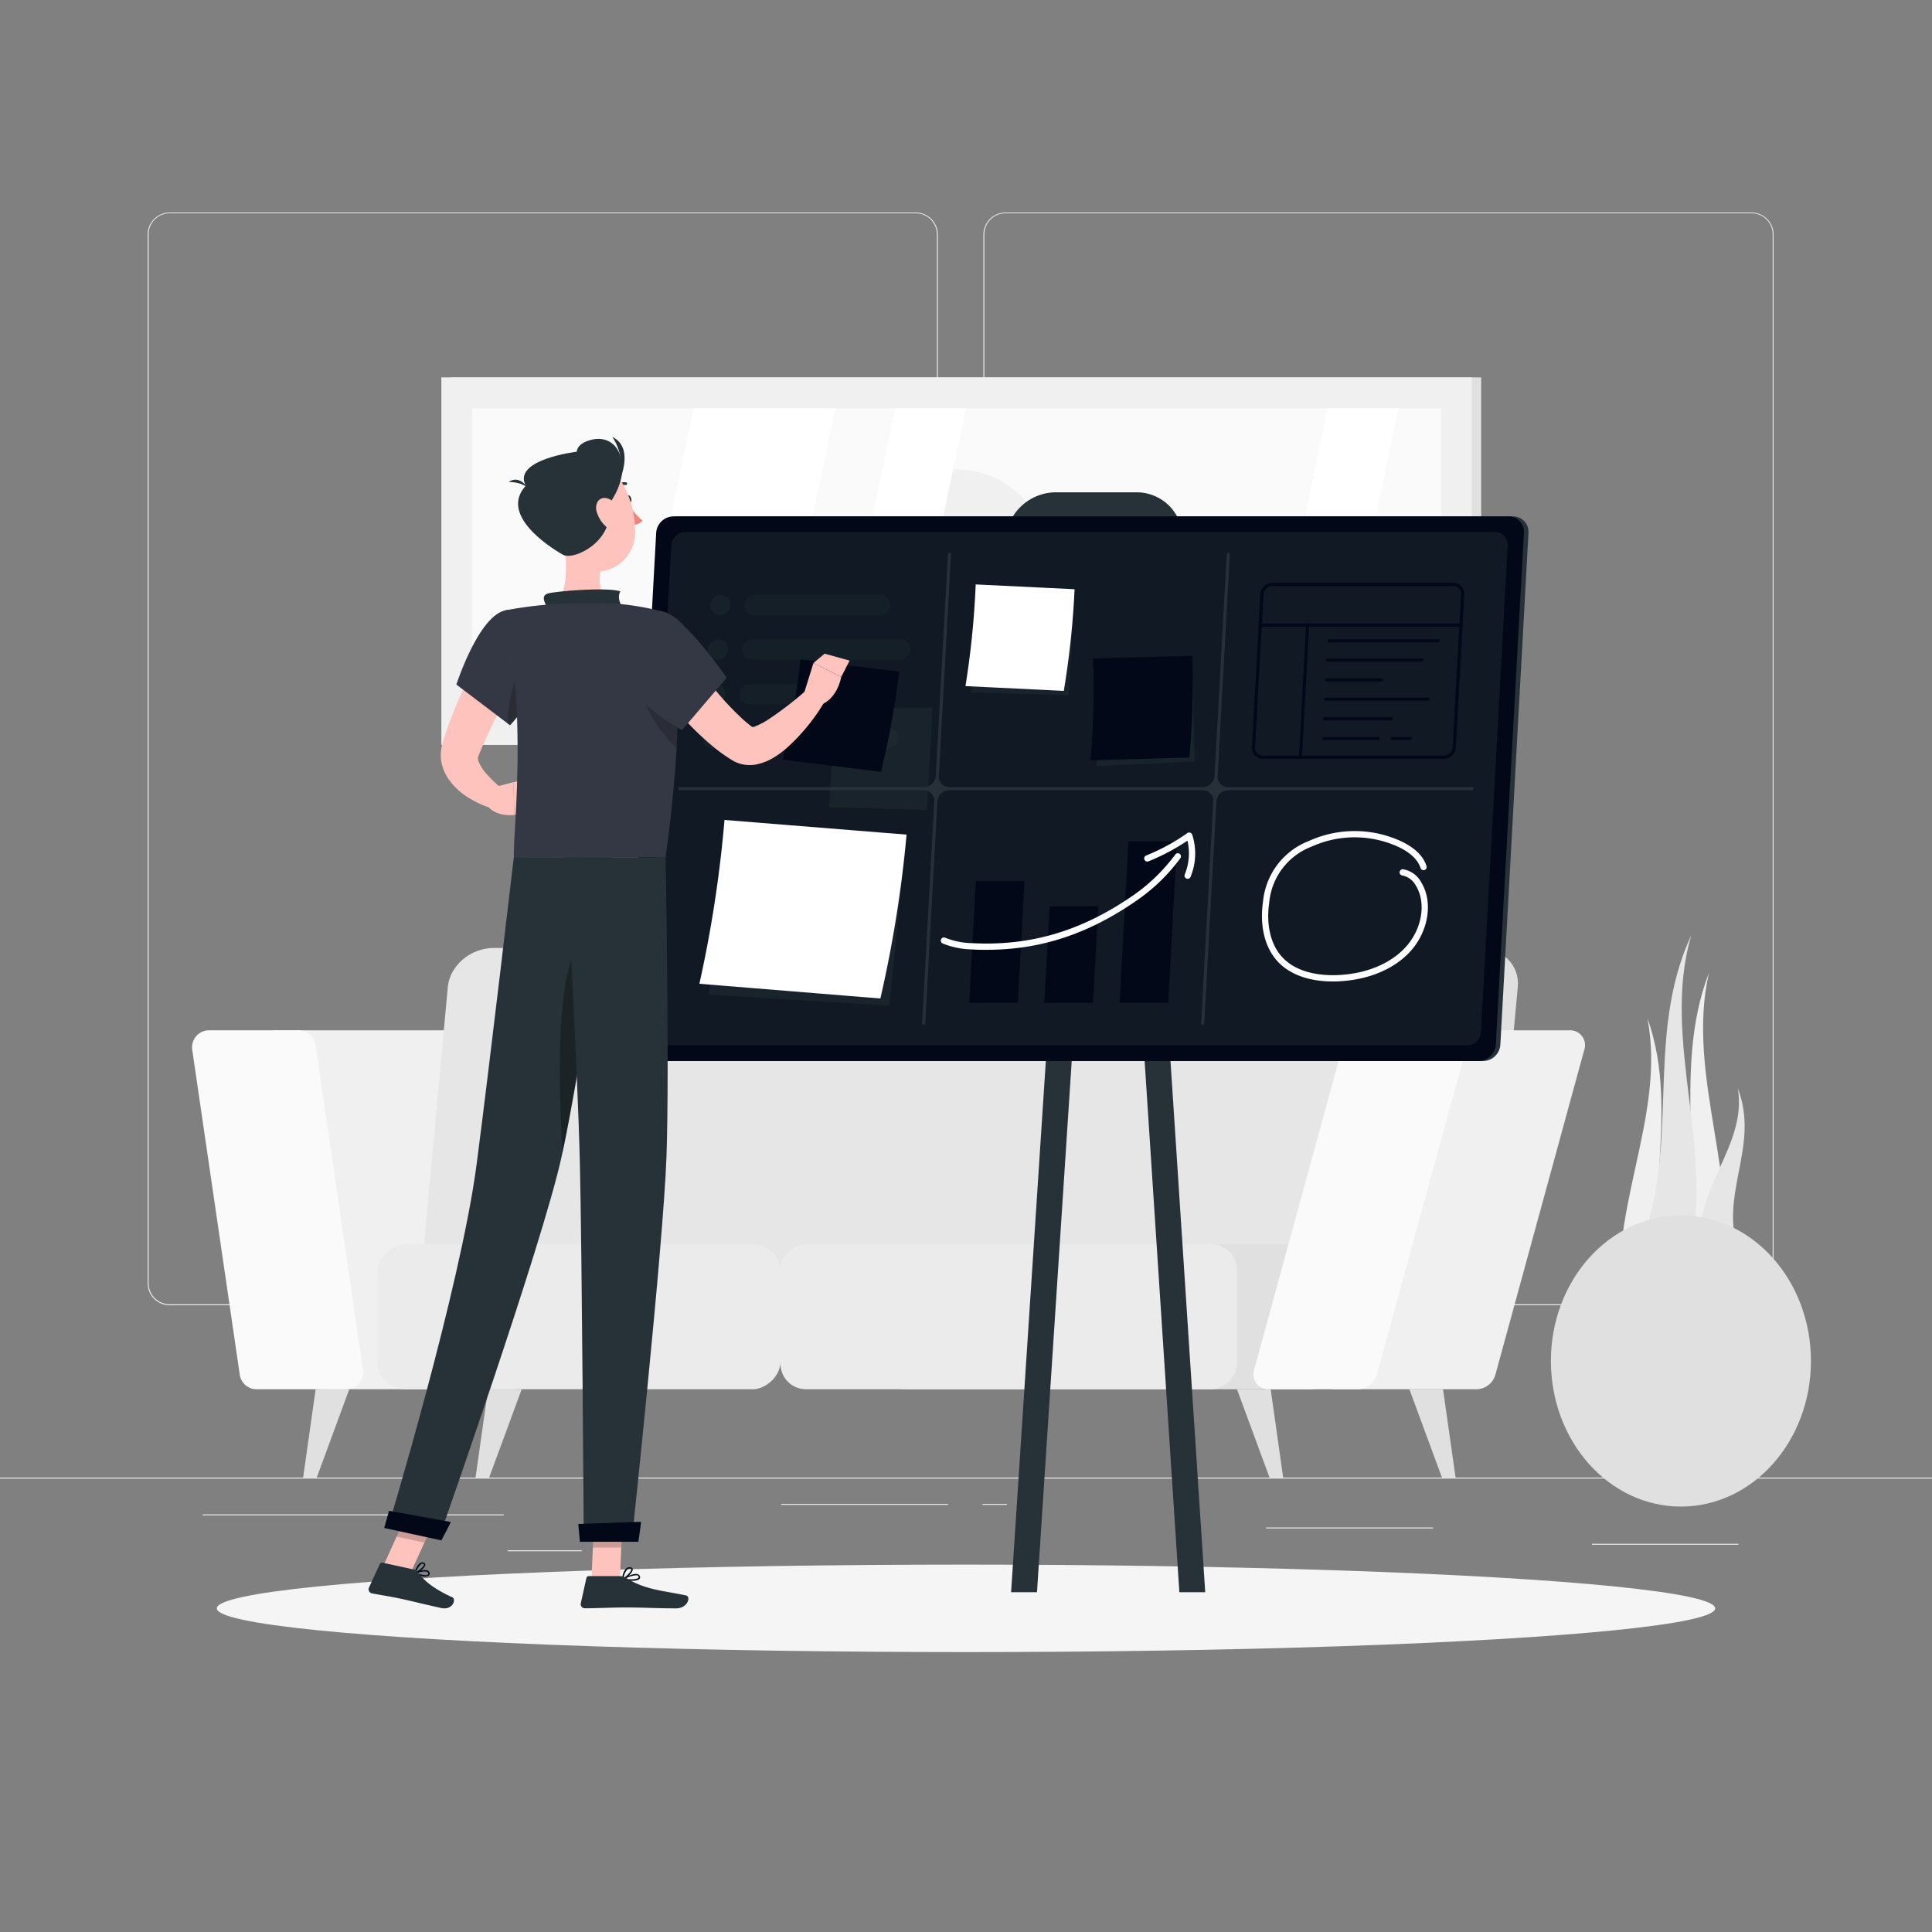 <svg xmlns="http://www.w3.org/2000/svg" viewBox="0 0 500 500"><rect x="0" y="0" width="500" height="500" fill="#808080" stroke="none"/><g id="freepik--background-complete--inject-220"><rect y="382.4" width="500" height="0.25" style="fill:#ebebeb"></rect><rect x="52.46" y="391.92" width="77.91" height="0.25" style="fill:#ebebeb"></rect><rect x="412" y="399.53" width="37.9" height="0.25" style="fill:#ebebeb"></rect><rect x="131.37" y="401.21" width="19.19" height="0.25" style="fill:#ebebeb"></rect><rect x="202.17" y="389.21" width="43.19" height="0.25" style="fill:#ebebeb"></rect><rect x="254.26" y="389.21" width="6.33" height="0.25" style="fill:#ebebeb"></rect><rect x="327.67" y="395.31" width="43.22" height="0.25" style="fill:#ebebeb"></rect><path d="M237,337.8H43.91a5.71,5.71,0,0,1-5.7-5.71V60.66A5.71,5.71,0,0,1,43.91,55H237a5.71,5.71,0,0,1,5.71,5.71V332.09A5.71,5.71,0,0,1,237,337.8ZM43.91,55.2a5.46,5.46,0,0,0-5.45,5.46V332.09a5.46,5.46,0,0,0,5.45,5.46H237a5.47,5.47,0,0,0,5.46-5.46V60.66A5.47,5.47,0,0,0,237,55.2Z" style="fill:#ebebeb"></path><path d="M453.31,337.8H260.21a5.72,5.72,0,0,1-5.71-5.71V60.66A5.72,5.72,0,0,1,260.21,55h193.1A5.71,5.71,0,0,1,459,60.66V332.09A5.71,5.71,0,0,1,453.31,337.8ZM260.21,55.2a5.47,5.47,0,0,0-5.46,5.46V332.09a5.47,5.47,0,0,0,5.46,5.46h193.1a5.47,5.47,0,0,0,5.46-5.46V60.66a5.47,5.47,0,0,0-5.46-5.46Z" style="fill:#ebebeb"></path><path d="M132.87,359.54H83.73a4.41,4.41,0,0,1-4.36-3.78l-12.3-84.07a4.41,4.41,0,0,1,4.37-5.05h49.13a4.4,4.4,0,0,1,4.36,3.77l12.3,84.08A4.41,4.41,0,0,1,132.87,359.54Z" style="fill:#f0f0f0"></path><path d="M89.58,359.54H66.41a4.4,4.4,0,0,1-4.36-3.78l-12.3-84.07a4.41,4.41,0,0,1,4.36-5.05H77.28a4.42,4.42,0,0,1,4.37,3.77l12.29,84.08A4.41,4.41,0,0,1,89.58,359.54Z" style="fill:#fafafa"></path><path d="M382.82,245.33H144c-6.07,0-11.4,4.55-11.92,10.16l-6,64.91c-.52,5.61,4,10.16,10,10.16h238.8c6.07,0,11.4-4.55,11.92-10.16l6-64.91C393.38,249.88,388.89,245.33,382.82,245.33Z" style="fill:#e0e0e0"></path><path d="M366.61,245.33H127.81c-6.07,0-11.4,4.55-11.92,10.16l-6,64.91c-.52,5.61,4,10.16,10,10.16h238.8c6.07,0,11.41-4.55,11.92-10.16l6-64.91C377.17,249.88,372.68,245.33,366.61,245.33Z" style="fill:#e6e6e6"></path><rect x="131.08" y="288.62" width="37.5" height="104.33" rx="7.19" transform="translate(490.62 190.96) rotate(90)" style="fill:#ebebeb"></rect><rect x="268.04" y="281.72" width="37.5" height="118.14" rx="6.58" transform="translate(627.58 54) rotate(90)" style="fill:#e0e0e0"></rect><rect x="242.31" y="281.72" width="37.5" height="118.14" rx="6.58" transform="translate(601.85 79.72) rotate(90)" style="fill:#ebebeb"></rect><path d="M382.17,359.54H345.62a3.84,3.84,0,0,1-3.73-5.05l23-84.08a5.19,5.19,0,0,1,4.85-3.77h36.55a3.84,3.84,0,0,1,3.72,5.05l-23,84.07A5.17,5.17,0,0,1,382.17,359.54Z" style="fill:#f0f0f0"></path><path d="M351.46,359.54H328.29a3.84,3.84,0,0,1-3.72-5.05l23-84.08a5.18,5.18,0,0,1,4.85-3.77H375.6a3.84,3.84,0,0,1,3.73,5.05l-23,84.07A5.19,5.19,0,0,1,351.46,359.54Z" style="fill:#fafafa"></path><polygon points="332.08 382.4 328.56 382.4 320.13 359.54 328.85 359.54 332.08 382.4" style="fill:#e0e0e0"></polygon><polygon points="376.7 382.4 373.18 382.4 364.75 359.54 373.46 359.54 376.7 382.4" style="fill:#e0e0e0"></polygon><polygon points="123.07 382.4 126.59 382.4 135.01 359.54 126.3 359.54 123.07 382.4" style="fill:#e0e0e0"></polygon><polygon points="78.45 382.4 81.97 382.4 90.39 359.54 81.69 359.54 78.45 382.4" style="fill:#e0e0e0"></polygon><rect x="116.67" y="97.67" width="266.66" height="95.11" style="fill:#e0e0e0"></rect><rect x="114.22" y="97.67" width="266.66" height="95.11" style="fill:#f0f0f0"></rect><rect x="208" y="19.89" width="79.11" height="250.66" transform="translate(392.78 -102.33) rotate(90)" style="fill:#fafafa"></rect><circle cx="247.56" cy="145.22" r="23.72" style="fill:#f0f0f0"></circle><polygon points="162.91 184.78 179.53 105.67 216.19 105.67 199.58 184.78 162.91 184.78" style="fill:#fff"></polygon><polygon points="215.05 184.78 231.67 105.67 250 105.67 233.39 184.78 215.05 184.78" style="fill:#fff"></polygon><polygon points="326.99 184.78 343.61 105.67 361.94 105.67 345.33 184.78 326.99 184.78" style="fill:#fff"></polygon><path d="M442.28,251.76c-6.22,27,9,54.82,2.77,81.78l-6.16-.26-6.16-.25C443.06,306.23,432,278.55,442.28,251.76Z" style="fill:#f0f0f0"></path><path d="M426.33,263.45c5.1,25.78-11.26,51.56-6.16,77.34H432.5C423.29,315,435.54,289.23,426.33,263.45Z" style="fill:#f0f0f0"></path><path d="M437.72,242c-8.16,27.49,7,57.16-1.16,84.65l-6.7-.63-6.7-.62C435.79,298.34,425.09,269.09,437.72,242Z" style="fill:#e6e6e6"></path><path d="M449.73,281.61c2.63,14.86-12,26.55-9.41,41.42l5,.91,5,.91C444.32,309.38,455.67,297.08,449.73,281.61Z" style="fill:#e6e6e6"></path><ellipse cx="435.02" cy="352.22" rx="33.65" ry="37.68" style="fill:#e0e0e0"></ellipse></g><g id="freepik--Shadow--inject-220"><ellipse id="freepik--path--inject-220" cx="250" cy="416.24" rx="193.89" ry="11.32" style="fill:#f5f5f5"></ellipse></g><g id="freepik--Board--inject-220"><path d="M383.8,274.59H167.7a4,4,0,0,1-4-4.23L171,137.87a4.54,4.54,0,0,1,4.47-4.23h216.1a4,4,0,0,1,4,4.23l-7.28,132.49A4.52,4.52,0,0,1,383.8,274.59Z" style="fill:#263238"></path><path d="M292.89,156.17H272a11.88,11.88,0,0,1-12-12.65l.21-3.86a13.14,13.14,0,0,1,12.94-12.25h20.88a11.89,11.89,0,0,1,12,12.65l-.21,3.86A13.16,13.16,0,0,1,292.89,156.17Z" style="fill:#263238"></path><polygon points="311.91 412.06 305.22 412.06 286.79 130.36 293.49 130.36 311.91 412.06" style="fill:#263238"></polygon><polygon points="261.67 412.06 268.37 412.06 286.79 130.36 280.1 130.36 261.67 412.06" style="fill:#263238"></polygon><path d="M382.65,274.59H166.55a4,4,0,0,1-4-4.23l7.27-132.49a4.54,4.54,0,0,1,4.47-4.23h216.1a4,4,0,0,1,4,4.23l-7.28,132.49A4.52,4.52,0,0,1,382.65,274.59Z" style="fill:#020817"></path><path d="M170,270.53a3.17,3.17,0,0,1-3.2-3.38l6.93-126.07a3.61,3.61,0,0,1,3.56-3.38H387a3.17,3.17,0,0,1,3.2,3.38l-6.93,126.07a3.61,3.61,0,0,1-3.57,3.38Z" style="fill:#263238;opacity:0.4"></path><path d="M381,203.71H317.85a2.69,2.69,0,0,1-2.72-2.87l3.15-57.39a.39.39,0,0,0-.38-.41.44.44,0,0,0-.43.41l-3.15,57.39a3.08,3.08,0,0,1-3,2.87H245.7a2.69,2.69,0,0,1-2.72-2.87l3.15-57.39a.39.39,0,0,0-.38-.41.44.44,0,0,0-.43.41l-3.15,57.39a3.08,3.08,0,0,1-3,2.87H176a.43.43,0,0,0-.43.41.38.38,0,0,0,.38.4h63.12a2.7,2.7,0,0,1,2.72,2.88l-3.15,57.38a.37.37,0,0,0,.38.41.44.44,0,0,0,.43-.41l3.15-57.38a3.07,3.07,0,0,1,3-2.88h65.59A2.7,2.7,0,0,1,314,207.4l-3.15,57.38a.37.37,0,0,0,.38.41.44.44,0,0,0,.43-.41l3.15-57.38a3.07,3.07,0,0,1,3-2.88h63.12a.44.44,0,0,0,.43-.4A.38.38,0,0,0,381,203.71Z" style="fill:#fff;opacity:0.1"></path><polygon points="278.05 153.44 252.7 153.44 251.28 179.23 276.6 179.91 278.05 153.44" style="fill:#263238;opacity:0.4"></polygon><path d="M275.31,178.8l-25.45-1.24a223.51,223.51,0,0,0,2.65-26.31l25.59,1.24A223.66,223.66,0,0,1,275.31,178.8Z" style="fill:#fff"></path><polygon points="308.62 170.67 283.23 172.61 283.79 198.31 309.19 197.05 308.62 170.67" style="fill:#263238;opacity:0.4"></polygon><path d="M307.81,196.05l-25.58.71a220.77,220.77,0,0,0,.64-26.32l25.72-.73A221.17,221.17,0,0,1,307.81,196.05Z" style="fill:#020817"></path><polygon points="234.48 217.56 187.68 215.78 183.47 257.41 230.17 260.29 234.48 217.56" style="fill:#263238;opacity:0.4"></polygon><path d="M227.84,258.41,181,254.6a319.83,319.83,0,0,0,6.5-42.4L234.62,216A317.45,317.45,0,0,1,227.84,258.41Z" style="fill:#fff"></path><g style="opacity:0.3;mix-blend-mode:multiply"><path d="M186.31,159.27h0a2.49,2.49,0,0,1-2.5-2.64h0A2.84,2.84,0,0,1,186.6,154h0a2.48,2.48,0,0,1,2.49,2.64h0A2.83,2.83,0,0,1,186.31,159.27Z" style="fill:#263238"></path><path d="M227.66,159.27H195.19a2.48,2.48,0,0,1-2.49-2.64h0a2.82,2.82,0,0,1,2.78-2.64H228a2.49,2.49,0,0,1,2.5,2.64h0A2.84,2.84,0,0,1,227.66,159.27Z" style="fill:#263238;opacity:0.8"></path><path d="M185.68,170.78h0a2.48,2.48,0,0,1-2.5-2.64h0A2.83,2.83,0,0,1,186,165.5h0a2.48,2.48,0,0,1,2.49,2.64h0A2.83,2.83,0,0,1,185.68,170.78Z" style="fill:#263238"></path><path d="M232.78,170.78H194.56a2.49,2.49,0,0,1-2.5-2.64h0a2.84,2.84,0,0,1,2.79-2.64h38.22a2.49,2.49,0,0,1,2.5,2.64h0A2.84,2.84,0,0,1,232.78,170.78Z" style="fill:#263238;opacity:0.8"></path><path d="M185,182.28h0a2.47,2.47,0,0,1-2.49-2.63h0a2.82,2.82,0,0,1,2.78-2.64h0a2.48,2.48,0,0,1,2.5,2.64h0A2.83,2.83,0,0,1,185,182.28Z" style="fill:#263238"></path><path d="M212.53,182.28H193.92a2.47,2.47,0,0,1-2.49-2.63h0a2.82,2.82,0,0,1,2.78-2.64h18.61a2.47,2.47,0,0,1,2.49,2.64h0A2.82,2.82,0,0,1,212.53,182.28Z" style="fill:#263238;opacity:0.8"></path><path d="M229.76,193.79H211.15a2.48,2.48,0,0,1-2.49-2.64h0a2.83,2.83,0,0,1,2.78-2.64h18.61a2.48,2.48,0,0,1,2.49,2.64h0A2.83,2.83,0,0,1,229.76,193.79Z" style="fill:#263238;opacity:0.8"></path><path d="M184.41,193.79h0a2.48,2.48,0,0,1-2.49-2.64h0a2.83,2.83,0,0,1,2.78-2.64h0a2.48,2.48,0,0,1,2.49,2.64h0A2.83,2.83,0,0,1,184.41,193.79Z" style="fill:#263238"></path><path d="M201.88,193.79h-8.59a2.48,2.48,0,0,1-2.49-2.64h0a2.83,2.83,0,0,1,2.78-2.64h8.59a2.48,2.48,0,0,1,2.5,2.64h0A2.83,2.83,0,0,1,201.88,193.79Z" style="fill:#263238;opacity:0.8"></path></g><polygon points="265.14 228.03 252.55 228.03 250.82 259.54 263.41 259.54 265.14 228.03" style="fill:#020817"></polygon><polygon points="284.25 234.53 271.65 234.53 270.28 259.54 282.87 259.54 284.25 234.53" style="fill:#020817"></polygon><polygon points="304.62 217.75 292.03 217.75 289.74 259.54 302.33 259.54 304.62 217.75" style="fill:#020817"></polygon><path d="M255.36,245.81c-1.25,0-2.51,0-3.78-.1a21.41,21.41,0,0,1-7.62-1.54.82.82,0,0,1-.41-1.08.81.81,0,0,1,1.08-.4,20,20,0,0,0,7,1.4c15.11.78,28.34-3.16,41.66-12.38a46.62,46.62,0,0,0,10.83-10.5.81.81,0,1,1,1.33.92A47,47,0,0,1,294.24,233C281.74,241.71,269.29,245.81,255.36,245.81Z" style="fill:#fff"></path><path d="M307.36,227.43a.81.81,0,0,1-.75-1.12,14.31,14.31,0,0,0,.7-8.75,54.51,54.51,0,0,1-10.06,5.34.81.81,0,1,1-.61-1.5,53.09,53.09,0,0,0,10.67-5.81.82.82,0,0,1,1.23.41,15.79,15.79,0,0,1-.43,10.93A.81.81,0,0,1,307.36,227.43Z" style="fill:#fff"></path><path d="M373.67,196.37H326.83a2.81,2.81,0,0,1-2.83-3l2.18-39.6a3.15,3.15,0,0,1,3.1-2.94h46.85a2.81,2.81,0,0,1,2.82,3l-2.18,39.6A3.15,3.15,0,0,1,373.67,196.37Zm-44.39-44.72a2.32,2.32,0,0,0-2.29,2.18l-2.18,39.6a2,2,0,0,0,2,2.13h46.84a2.32,2.32,0,0,0,2.29-2.18l2.18-39.6a2,2,0,0,0-.54-1.51,2,2,0,0,0-1.47-.62Z" style="fill:#020817"></path><path d="M378.1,162.2h-52a.41.41,0,0,1,0-.81h52a.41.41,0,1,1,0,.81Z" style="fill:#020817"></path><path d="M336.54,196.37h0a.41.41,0,0,1-.38-.43L338,161.77a.4.4,0,0,1,.43-.38.41.41,0,0,1,.38.43L336.94,196A.41.41,0,0,1,336.54,196.37Z" style="fill:#020817"></path><path d="M372.15,166.26H343.94a.41.41,0,0,1,0-.81h28.21a.41.41,0,1,1,0,.81Z" style="fill:#020817"></path><path d="M367.9,171.24H343.67a.41.41,0,1,1,0-.81H367.9a.41.41,0,1,1,0,.81Z" style="fill:#020817"></path><path d="M357.49,176.38h-14.1a.41.41,0,1,1,0-.81h14.1a.41.41,0,1,1,0,.81Z" style="fill:#020817"></path><path d="M360.05,186.42H342.84a.41.41,0,1,1,0-.81h17.21a.41.41,0,1,1,0,.81Z" style="fill:#020817"></path><path d="M356.66,191.56H342.55a.41.41,0,0,1,0-.81h14.11a.41.41,0,0,1,0,.81Z" style="fill:#020817"></path><path d="M364.91,191.56H360.4a.41.41,0,1,1,0-.81h4.51a.41.41,0,1,1,0,.81Z" style="fill:#020817"></path><path d="M369.53,181.37H343.11a.41.41,0,0,1,0-.82h26.42a.41.41,0,0,1,0,.82Z" style="fill:#020817"></path><path d="M344.9,254c-6.12,0-11.13-1.81-14.24-5.17-3.33-3.59-4.71-9.24-3.79-15.5a18.71,18.71,0,0,1,11.95-15.72,28.62,28.62,0,0,1,24.23.32c3.29,1.65,5.35,3.74,6.13,6.21a.81.81,0,0,1-1.55.49c-.64-2-2.43-3.8-5.31-5.25a27,27,0,0,0-22.84-.29,17.12,17.12,0,0,0-11,14.48c-.85,5.77.38,10.93,3.37,14.15,4.15,4.49,11,4.81,14.76,4.61,6.94-.39,12.9-2.81,16.8-6.82,4.56-4.7,5.84-11.72,3-16.34a5.12,5.12,0,0,0-3.51-2.6.81.81,0,0,1,.16-1.61,6.5,6.5,0,0,1,4.73,3.35c3.24,5.24,1.87,13.11-3.19,18.33-4.19,4.31-10.53,6.9-17.88,7.31C346.09,254,345.49,254,344.9,254Z" style="fill:#fff"></path></g><g id="freepik--Character--inject-220"><path d="M137.32,169.34l-2.89,5-2.82,5.13c-1.86,3.43-3.64,6.89-5.26,10.36-.81,1.75-1.58,3.48-2.28,5.22l-.13.32,0,.07a.8.8,0,0,0-.09.14,2.64,2.64,0,0,0-.14.29,2.09,2.09,0,0,0,.12,1.12,11.13,11.13,0,0,0,2.41,3.65,43,43,0,0,0,3.91,3.7l-2.35,5a24.5,24.5,0,0,1-3.23-1.14,26.6,26.6,0,0,1-3-1.56,17.44,17.44,0,0,1-5.64-5.23,11.66,11.66,0,0,1-1.76-4.56,10.32,10.32,0,0,1,0-2.72,8.21,8.21,0,0,1,.23-1.33l.16-.65.12-.4c.65-2,1.31-4.07,2.09-6,1.52-3.92,3.24-7.72,5.1-11.41.94-1.84,1.9-3.67,2.92-5.47s2-3.56,3.2-5.38Z" style="fill:#ffc3bd"></path><path d="M127.6,203.8l5.25-1.37.3,8.48s-4.11.61-6.62-1.9Z" style="fill:#ffc3bd"></path><polygon points="140.3 201 139.11 208.45 133.15 210.91 132.85 202.43 140.3 201" style="fill:#ffc3bd"></polygon><path d="M162,129.36c.12.58.52,1,.9.91s.6-.61.48-1.19-.52-1-.9-.91S161.92,128.78,162,129.36Z" style="fill:#263238"></path><path d="M162.5,130.36a21.21,21.21,0,0,0,3.78,4.4,3.38,3.38,0,0,1-2.66,1.08Z" style="fill:#ed847e"></path><path d="M159.25,126.57a.34.34,0,0,1-.23-.1.34.34,0,0,1,0-.49,3.46,3.46,0,0,1,3-1.15.34.34,0,0,1,.28.4.35.35,0,0,1-.4.29h0a2.76,2.76,0,0,0-2.33.93A.34.34,0,0,1,159.25,126.57Z" style="fill:#263238"></path><path d="M145.49,137.52c1.06,5.38,2.11,15.23-1.65,18.81,0,0,1.47,5.45,11.45,5.45,11,0,5.25-5.45,5.25-5.45-6-1.43-5.84-5.87-4.79-10.05Z" style="fill:#ffc3bd"></path><path d="M141.67,157.33c-.8-1.49-1.69-3.2.14-3.74,2-.59,14.94-1.68,18.74-.57-1.17,2.07.8,4.62.8,4.62Z" style="fill:#263238"></path><path d="M109.14,407.88a2.38,2.38,0,0,0,1.83-.1.71.71,0,0,0,.17-.81.81.81,0,0,0-.45-.51c-1-.47-3.27.46-3.37.5a.16.16,0,0,0-.11.15.18.18,0,0,0,.1.16A9.17,9.17,0,0,0,109.14,407.88Zm1.19-1.17a1.05,1.05,0,0,1,.21.06.48.48,0,0,1,.26.3c.1.32,0,.41-.06.45-.39.33-1.86,0-2.89-.39A5.67,5.67,0,0,1,110.33,406.71Z" style="fill:#020817"></path><path d="M107.35,407.29h.08c.83-.24,2.61-1.5,2.63-2.33a.57.57,0,0,0-.44-.57.94.94,0,0,0-.77.06c-1,.51-1.61,2.54-1.63,2.63a.18.18,0,0,0,0,.17Zm2.08-2.6.07,0c.22.08.22.18.22.23,0,.49-1.19,1.48-2,1.88a4.27,4.27,0,0,1,1.34-2.07A.62.62,0,0,1,109.43,404.69Z" style="fill:#020817"></path><path d="M163.38,409.11c.94,0,1.85-.13,2.16-.55a.67.67,0,0,0,0-.76.87.87,0,0,0-.55-.41c-1.22-.33-3.79,1.13-3.9,1.2a.16.16,0,0,0-.08.18.17.17,0,0,0,.13.14A13.43,13.43,0,0,0,163.38,409.11Zm1.16-1.42a1.22,1.22,0,0,1,.34,0,.51.51,0,0,1,.34.24c.12.22.08.33,0,.39-.34.47-2.2.48-3.56.29A7.82,7.82,0,0,1,164.54,407.69Z" style="fill:#020817"></path><path d="M161.16,408.91h.07c.89-.4,2.64-2,2.51-2.82,0-.2-.17-.44-.65-.49a1.33,1.33,0,0,0-1,.3c-.93.77-1.13,2.75-1.14,2.83a.21.21,0,0,0,.08.16A.17.17,0,0,0,161.16,408.91Zm1.79-3h.1c.32,0,.34.15.34.19.08.5-1.11,1.75-2,2.29a4,4,0,0,1,1-2.26A.92.92,0,0,1,163,405.93Z" style="fill:#020817"></path><polygon points="153.08 408.74 160.43 408.74 161.16 391.72 153.81 391.72 153.08 408.74" style="fill:#ffc3bd"></polygon><polygon points="99.16 405.34 106.34 406.89 113.55 391.05 106.37 389.49 99.16 405.34" style="fill:#ffc3bd"></polygon><path d="M107,406.17,99,404.42a.64.64,0,0,0-.71.36l-2.8,6.08a1.07,1.07,0,0,0,.77,1.5c2.83.56,4.23.69,7.78,1.46,2.18.47,7.11,1.67,10.12,2.33s4-2.25,2.88-2.78c-5.27-2.41-7.47-4.53-8.9-6.51A1.8,1.8,0,0,0,107,406.17Z" style="fill:#263238"></path><path d="M160.38,407.89h-8a.63.63,0,0,0-.62.5l-1.45,6.53a1.06,1.06,0,0,0,1.05,1.3c2.9,0,7.08-.21,10.72-.21,4.25,0,7.92.23,12.91.23,3,0,3.86-3.05,2.59-3.33-5.74-1.25-10.44-1.39-15.4-4.45A3.44,3.44,0,0,0,160.38,407.89Z" style="fill:#263238"></path><path d="M130.68,158c-6.88,1.58-12.56,19.16-12.56,19.16L132,187.69a30.24,30.24,0,0,0,7.33-13.58C141.65,164.9,137.72,156.38,130.68,158Z" style="fill:#020817"></path><path d="M130.68,158c-6.88,1.58-12.56,19.16-12.56,19.16L132,187.69a30.24,30.24,0,0,0,7.33-13.58C141.65,164.9,137.72,156.38,130.68,158Z" style="fill:#fafafa;opacity:0.2"></path><path d="M136.58,170.92c-3.74,3.7-5,10.44-5.25,16.3l.61.47a30.2,30.2,0,0,0,7.34-13.58c.14-.55.26-1.1.36-1.64Z" style="opacity:0.2"></path><path d="M171.84,158.37s7.82,8.83.43,63.5H133c-.27-6,3.52-35.46-2.3-63.88a102.86,102.86,0,0,1,13.16-1.66,145.27,145.27,0,0,1,16.7,0A73.5,73.5,0,0,1,171.84,158.37Z" style="fill:#020817"></path><path d="M171.84,158.37s7.82,8.83.43,63.5H133c-.27-6,3.52-35.46-2.3-63.88a102.86,102.86,0,0,1,13.16-1.66,145.27,145.27,0,0,1,16.7,0A73.5,73.5,0,0,1,171.84,158.37Z" style="fill:#fafafa;opacity:0.2"></path><path d="M175.27,175.08l-.15-.13-8.93,2.14c-.51,6,5.7,13.26,8.9,16.56A171.45,171.45,0,0,0,175.27,175.08Z" style="opacity:0.2"></path><polygon points="161.16 391.73 160.78 400.5 153.43 400.5 153.81 391.73 161.16 391.73" style="opacity:0.2"></polygon><polygon points="106.36 389.49 113.55 391.05 109.83 399.22 102.64 397.66 106.36 389.49" style="opacity:0.2"></polygon><path d="M142.42,132.06c1.88,7.05,2.63,11.26,7,14.19,6.53,4.41,14.67-.65,14.93-8.11.23-6.72-2.9-17.11-10.46-18.53A9.94,9.94,0,0,0,142.42,132.06Z" style="fill:#ffc3bd"></path><path d="M145.65,143.55c3,1.71,13.91-4,11.67-12.7,0,0,4.16-5,3.69-10.52s-4.26-7.62-8.29-6.43c-3.55,1-3.45,3-3.45,3s-16.79,2-13.2,8.81C129.23,133.14,141.91,141.41,145.65,143.55Z" style="fill:#263238"></path><path d="M136.54,126.25s-2-3.46-4.92-1.52C133,124.75,135.24,125,136.54,126.25Z" style="fill:#263238"></path><path d="M160.47,124s3.66-8.26-2-10.92A14.12,14.12,0,0,1,160.47,124Z" style="fill:#263238"></path><path d="M154.4,132.36a8.21,8.21,0,0,0,3,4.38c1.91,1.42,3.34,0,3.21-2.14-.13-1.95-1.27-5-3.38-5.61S153.85,130.24,154.4,132.36Z" style="fill:#ffc3bd"></path><path d="M158.34,221.87S150,278,145.42,299c-5,23-31.89,99.24-31.89,99.24l-13.15-2.85s18.8-62.1,23-94.3c3.23-24.73,9.6-79.26,9.6-79.26Z" style="fill:#263238"></path><path d="M116.68,393.89c.06,0-2.45,4.76-2.45,4.76l-14.79-3.21,1.24-4.44Z" style="fill:#020817"></path><path d="M153.07,241.87c-9.64,1.89-8.62,37.84-7.46,56.33,2.78-13.07,6.85-38.22,9.63-56.07A3.29,3.29,0,0,0,153.07,241.87Z" style="opacity:0.3"></path><path d="M172.27,221.87s1,54.93.22,77.33c-.83,23.3-9,99.6-9,99.6H151.07s-.45-74.94-1-97.82c-.6-25-3.61-79.11-3.61-79.11Z" style="fill:#263238"></path><polygon points="241.36 183.15 216.01 183.15 214.59 208.93 239.91 209.61 241.36 183.15" style="fill:#263238;opacity:0.4"></polygon><path d="M228,199.74l-25.39-3.14a219,219,0,0,0,4.57-25.93l25.54,3.14A219.22,219.22,0,0,1,228,199.74Z" style="fill:#020817"></path><path d="M165.91,393.84c.06,0-.7,5.17-.7,5.17H150.07l-.41-4.61Z" style="fill:#020817"></path><path d="M175.46,165.07c1.13,1.76,2.42,3.74,3.71,5.56s2.62,3.68,4,5.45a74.64,74.64,0,0,0,8.76,9.77,30.73,30.73,0,0,0,2.36,2l.6.45a2.32,2.32,0,0,0-.35-.12c-.26,0-.39,0-.32,0a3.26,3.26,0,0,0,1.65-.38,18.66,18.66,0,0,0,2.53-1.31A87.82,87.82,0,0,0,209,178.33l4.29,3.46a50.67,50.67,0,0,1-9.62,11.73,22.74,22.74,0,0,1-3.43,2.53,13.47,13.47,0,0,1-5.05,1.88,8.92,8.92,0,0,1-3.82-.33,8.67,8.67,0,0,1-1.95-.89l-.86-.55c-1.15-.74-2.24-1.53-3.27-2.34A72.37,72.37,0,0,1,174.47,183c-1.57-1.94-3.09-3.9-4.5-5.94s-2.76-4-4.08-6.32Z" style="fill:#ffc3bd"></path><path d="M161,169.48c-2.35,9.85,15.47,19.5,15.47,19.5l11.58-13.56a95.87,95.87,0,0,0-11.83-14.28C168.16,153.37,162.82,162,161,169.48Z" style="fill:#020817"></path><path d="M161,169.48c-2.35,9.85,15.47,19.5,15.47,19.5l11.58-13.56a95.87,95.87,0,0,0-11.83-14.28C168.16,153.37,162.82,162,161,169.48Z" style="fill:#fafafa;opacity:0.2"></path><path d="M207.78,180.38l2.74-8.78,7.19,3.59s-1.05,6.4-6.29,7.51Z" style="fill:#ffc3bd"></path><polygon points="213.4 169.17 219.88 170.96 217.71 175.19 210.51 171.6 213.4 169.17" style="fill:#ffc3bd"></polygon></g></svg>